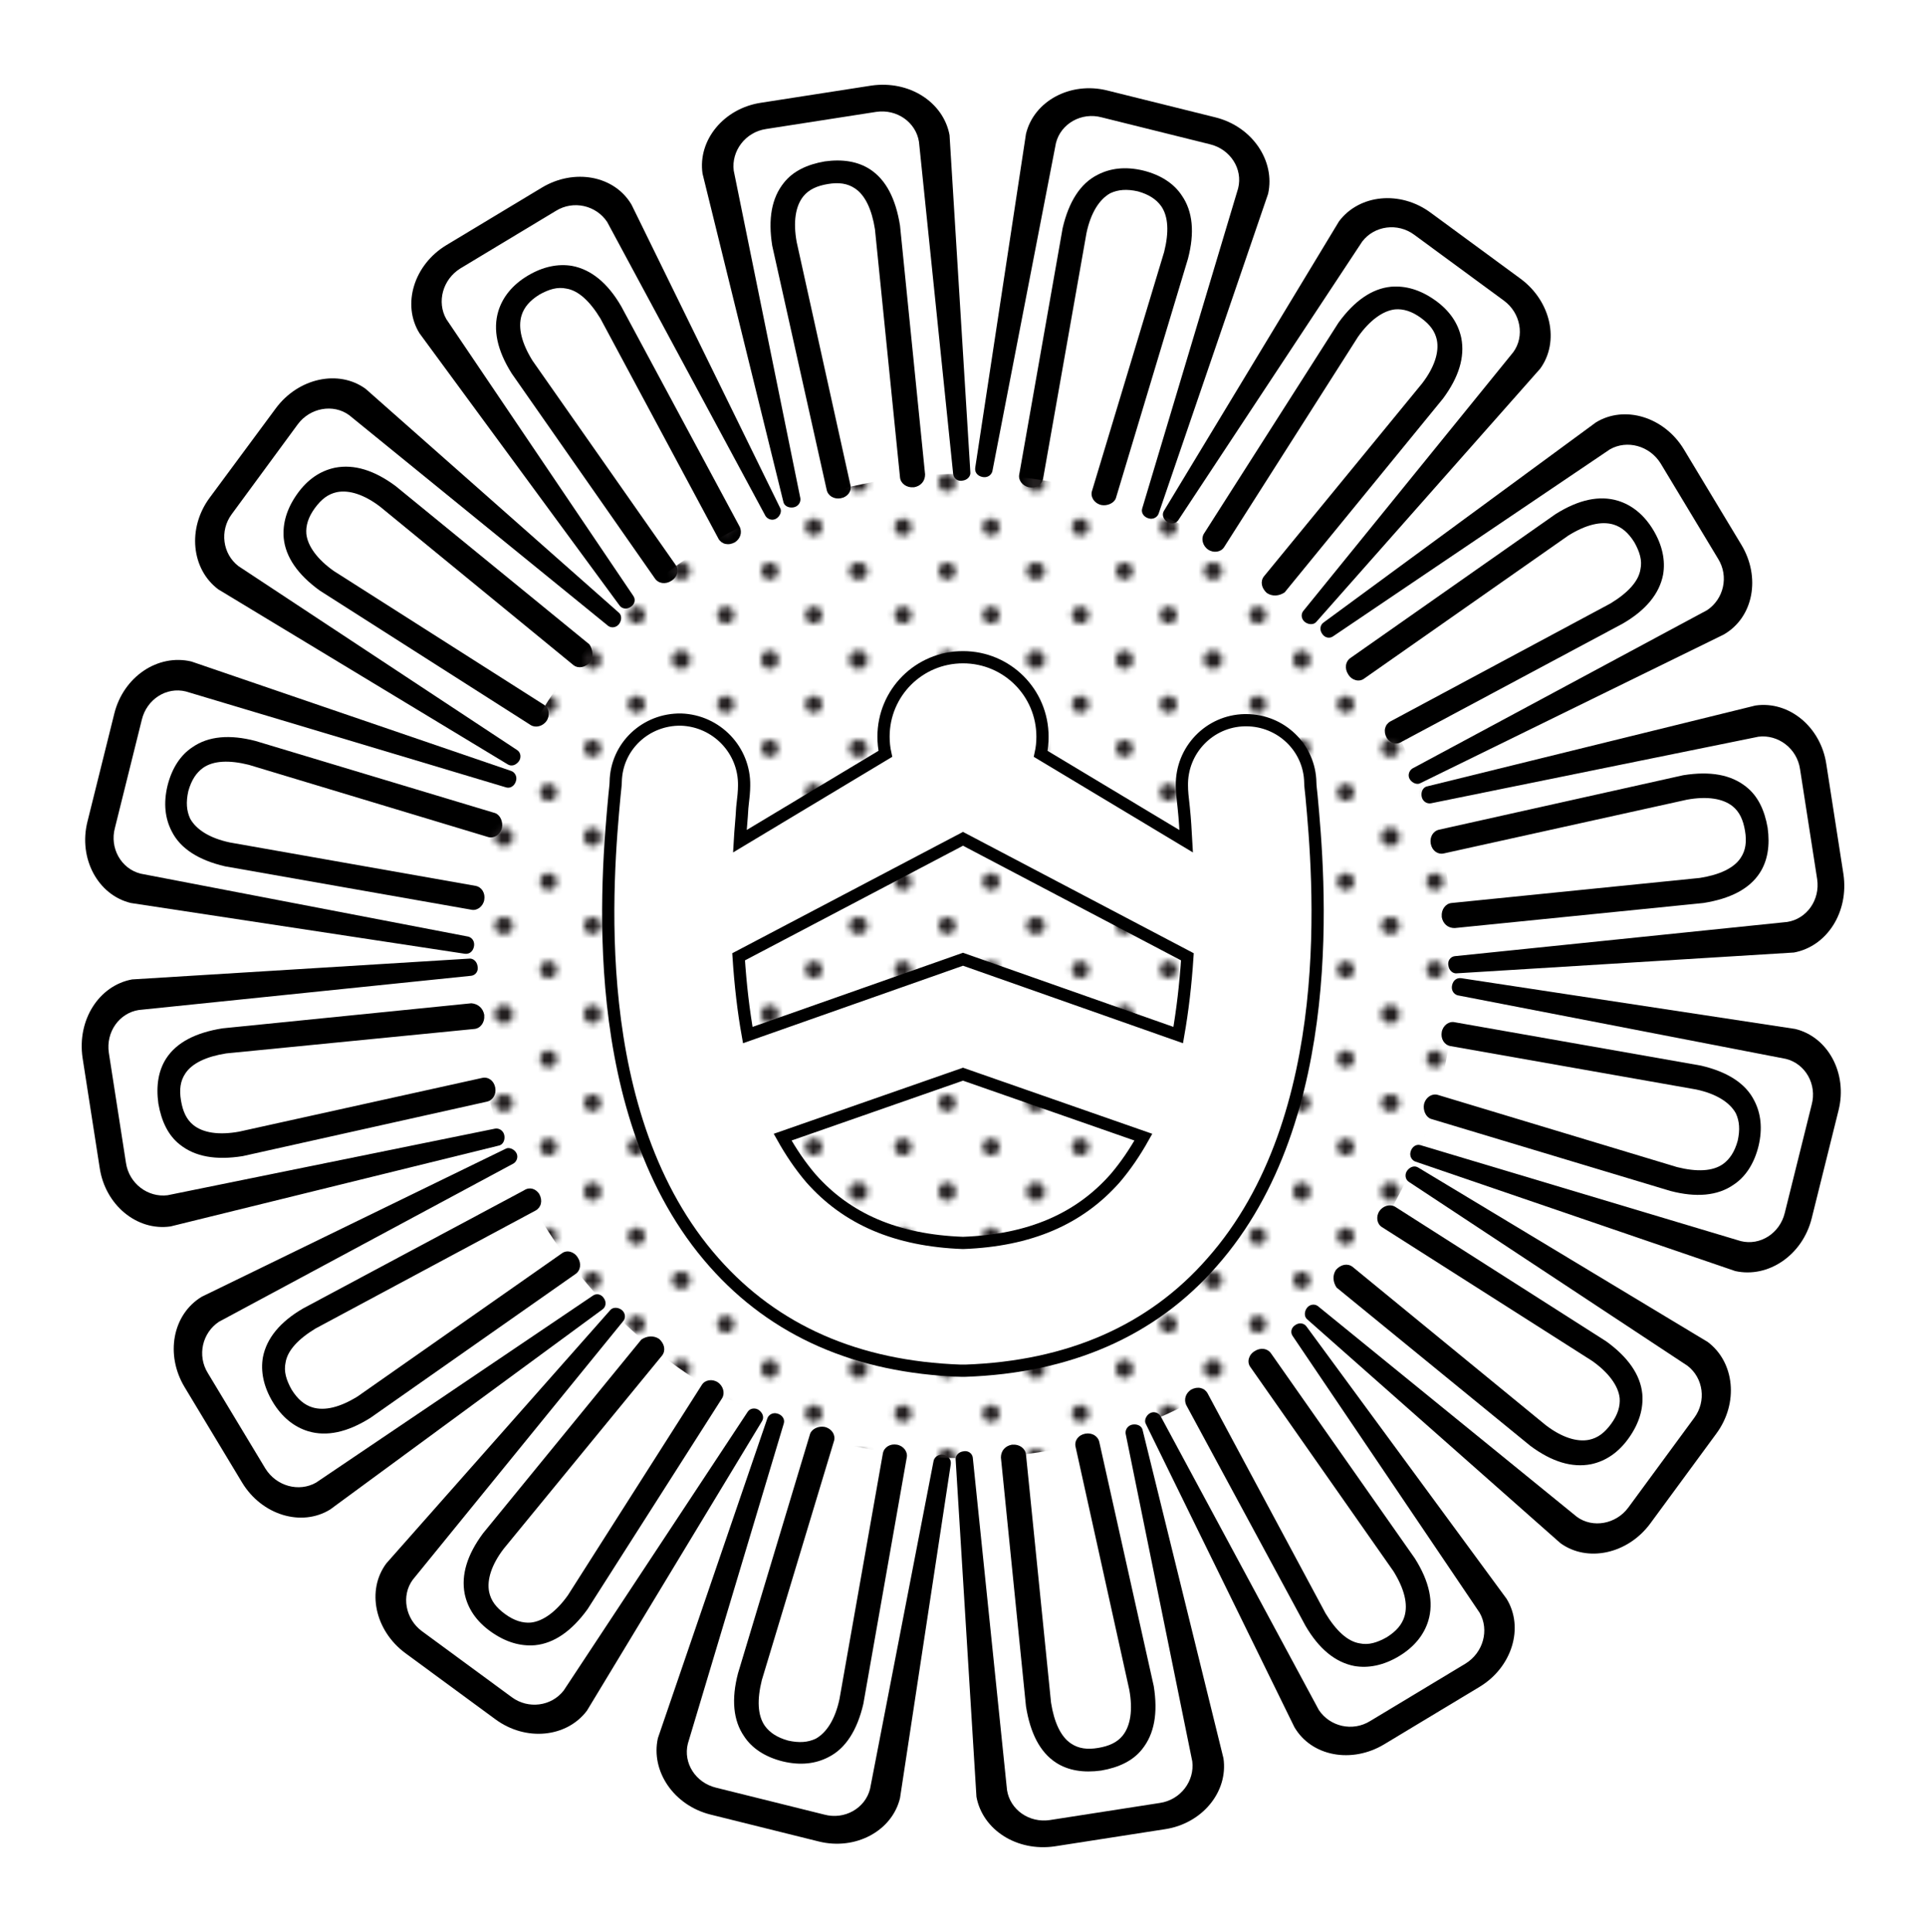 <?xml version="1.0"?>
<!-- Generator: Adobe Illustrator 18.0.0, SVG Export Plug-In . SVG Version: 6.00 Build 0)  -->
<svg
    xmlns="http://www.w3.org/2000/svg"
    xmlns:xlink="http://www.w3.org/1999/xlink"
    xmlns:svg="http://www.w3.org/2000/svg"
    xmlns:inkscape="http://www.inkscape.org/namespaces/inkscape"
    xmlns:sodipodi="http://sodipodi.sourceforge.net/DTD/sodipodi-0.dtd"
    xmlns:ns1="http://sozi.baierouge.fr"
    xmlns:dc="http://purl.org/dc/elements/1.1/"
    xmlns:cc="http://web.resource.org/cc/"
    xmlns:rdf="http://www.w3.org/1999/02/22-rdf-syntax-ns#"
    version="1.1"
    id="Layer_2"
    x="0px"
    y="0px"
    viewBox="0 0 315 316"
    style="enable-background:new 0 0 315 316;"
    xml:space="preserve"
  >
<style
      type="text/css"
    >
	.st0{fill:none;}
	.st1{fill:#231F20;}
	.st2{fill:url(#_x31_0_dpi_20_x25_);}
	.st3{fill:none;stroke:#000000;stroke-width:2;stroke-miterlimit:10;}
</style
  >
<pattern
      x="-4.5"
      y="50"
      width="28.8"
      height="28.8"
      patternUnits="userSpaceOnUse"
      id="_x31_0_dpi_20_x25_"
      viewBox="1.4 -30.2 28.8 28.8"
      style="overflow:visible;"
    >
	<g
      >
		<polygon
          class="st0"
          points="1.4,-30.2 30.2,-30.2 30.2,-1.4 1.4,-1.4   "
      />
		<g
        >
			<path
            class="st1"
            d="M30.2,0c0.8,0,1.4-0.6,1.4-1.4c0-0.8-0.6-1.4-1.4-1.4c-0.8,0-1.4,0.6-1.4,1.4C28.8-0.6,29.4,0,30.2,0z"
        />
			<path
            class="st1"
            d="M15.8,0c0.8,0,1.4-0.6,1.4-1.4c0-0.8-0.6-1.4-1.4-1.4c-0.8,0-1.4,0.6-1.4,1.4C14.4-0.6,15,0,15.8,0z"
        />
			<path
            class="st1"
            d="M30.2-14.4c0.8,0,1.4-0.6,1.4-1.4c0-0.8-0.6-1.4-1.4-1.4c-0.8,0-1.4,0.6-1.4,1.4     C28.8-15,29.4-14.4,30.2-14.4z"
        />
			<path
            class="st1"
            d="M15.8-14.4c0.8,0,1.4-0.6,1.4-1.4c0-0.8-0.6-1.4-1.4-1.4c-0.8,0-1.4,0.6-1.4,1.4C14.4-15,15-14.4,15.8-14.4z     "
        />
			<path
            class="st1"
            d="M8.6-7.2c0.8,0,1.4-0.6,1.4-1.4c0-0.8-0.6-1.4-1.4-1.4c-0.8,0-1.4,0.6-1.4,1.4C7.2-7.8,7.8-7.2,8.6-7.2z"
        />
			<path
            class="st1"
            d="M23-7.2c0.8,0,1.4-0.6,1.4-1.4c0-0.8-0.6-1.4-1.4-1.4c-0.8,0-1.4,0.6-1.4,1.4C21.6-7.8,22.2-7.2,23-7.2z"
        />
			<path
            class="st1"
            d="M8.6-21.6c0.8,0,1.4-0.6,1.4-1.4c0-0.8-0.6-1.4-1.4-1.4c-0.8,0-1.4,0.6-1.4,1.4C7.2-22.2,7.8-21.6,8.6-21.6z     "
        />
			<path
            class="st1"
            d="M23-21.6c0.8,0,1.4-0.6,1.4-1.4c0-0.8-0.6-1.4-1.4-1.4c-0.8,0-1.4,0.6-1.4,1.4C21.6-22.2,22.2-21.6,23-21.6z     "
        />
		</g
      >
		<g
        >
			<path
            class="st1"
            d="M1.4,0c0.8,0,1.4-0.6,1.4-1.4c0-0.8-0.6-1.4-1.4-1.4C0.6-2.9,0-2.2,0-1.4C0-0.6,0.6,0,1.4,0z"
        />
			<path
            class="st1"
            d="M1.4-14.4c0.8,0,1.4-0.6,1.4-1.4c0-0.8-0.6-1.4-1.4-1.4c-0.8,0-1.4,0.6-1.4,1.4C0-15,0.6-14.4,1.4-14.4z"
        />
		</g
      >
		<g
        >
			<path
            class="st1"
            d="M30.2-28.8c0.8,0,1.4-0.6,1.4-1.4c0-0.8-0.6-1.4-1.4-1.4c-0.8,0-1.4,0.6-1.4,1.4     C28.8-29.4,29.4-28.8,30.2-28.8z"
        />
			<path
            class="st1"
            d="M15.8-28.8c0.8,0,1.4-0.6,1.4-1.4c0-0.8-0.6-1.4-1.4-1.4c-0.8,0-1.4,0.6-1.4,1.4     C14.4-29.4,15-28.8,15.8-28.8z"
        />
		</g
      >
		<g
        >
			<path
            class="st1"
            d="M1.4-28.8c0.8,0,1.4-0.6,1.4-1.4c0-0.8-0.6-1.4-1.4-1.4C0.6-31.7,0-31,0-30.2C0-29.4,0.6-28.8,1.4-28.8z"
        />
		</g
      >
	</g
    >
</pattern
  >
<g
    >
	<g
      >
		<path
          d="M142.5,14l-18,2.8c-6.1,0.9-10.4,6.1-9.6,11.6L128.1,82c0.1,0.7,0.8,1.1,1.6,1l0,0c0.8-0.1,1.3-0.8,1.2-1.5l-10.9-53.6    c-0.4-3.2,1.9-6.3,5.3-6.8l18-2.8c3.4-0.5,6.5,1.7,7,4.9l5.6,54.4c0.1,0.7,0.8,1.2,1.6,1l0,0c0.7-0.1,1.3-0.7,1.2-1.4l-3.4-55.1    C154.3,16.7,148.7,13.1,142.5,14z"
      />
		<path
          d="M149.5,79.7c0,0-0.1,0-0.1,0c-1.1,0.1-2.1-0.6-2.2-1.6l-4.1-40.6c-0.5-3.2-1.6-5.6-3.3-6.7c-1.2-0.8-2.6-1-4.4-0.7    c-1.8,0.3-3.1,0.9-4,2c-1.3,1.6-1.7,4.2-1.1,7.5l8.8,39.8c0.2,1-0.5,1.9-1.6,2.1c-1.1,0.2-2.1-0.4-2.3-1.4l-8.9-39.9    c-0.7-4.4-0.1-7.8,1.9-10.3c1.5-1.9,3.8-3,6.7-3.5c2.9-0.4,5.4,0,7.4,1.3c2.6,1.7,4.2,4.8,4.9,9.2l4.1,40.7    C151.3,78.7,150.6,79.5,149.5,79.7z"
      />
	</g
    >
	<g
      >
		<path
          d="M88.6,30.7L73,40.1c-5.3,3.2-7.3,9.7-4.4,14.4L101.3,99c0.4,0.6,1.2,0.7,1.8,0.3l0,0c0.7-0.4,0.9-1.2,0.5-1.8L73,52.2    c-1.6-2.8-0.6-6.5,2.3-8.3l15.6-9.4c2.9-1.8,6.6-0.9,8.4,1.8l25.9,48.1c0.4,0.6,1.2,0.8,1.8,0.4h0c0.6-0.4,0.9-1.2,0.6-1.7    l-24.3-49.6C100.5,28.7,93.9,27.5,88.6,30.7z"
      />
		<path
          d="M120.2,88.7C120.1,88.7,120.1,88.7,120.2,88.7c-1.1,0.6-2.2,0.3-2.7-0.6l-19.3-36c-1.7-2.8-3.6-4.6-5.6-4.9    c-1.4-0.3-2.8,0.1-4.4,1c-1.6,1-2.5,2.1-2.9,3.4c-0.6,2,0,4.5,1.8,7.4l23.4,33.4c0.6,0.8,0.3,2-0.7,2.6c-0.9,0.6-2.1,0.5-2.7-0.4    L83.7,61.1c-2.4-3.8-3.1-7.2-2.2-10.2c0.7-2.3,2.3-4.3,4.8-5.8c2.5-1.5,5-2,7.3-1.6c3.1,0.6,5.8,2.8,8,6.6L121,86.2    C121.4,87.1,121.1,88.1,120.2,88.7z"
      />
	</g
    >
	<g
      >
		<path
          d="M45.1,66.8L34.3,81.4c-3.7,5-3,11.7,1.4,15L83,125c0.6,0.4,1.3,0.2,1.8-0.4l0,0c0.5-0.6,0.4-1.5-0.2-1.9L39,92.6    c-2.6-2-3.1-5.8-1.1-8.5l10.8-14.7c2-2.7,5.8-3.4,8.4-1.5l42.4,34.5c0.6,0.4,1.4,0.2,1.8-0.4l0,0c0.4-0.6,0.4-1.4-0.1-1.8    L59.8,63.6C55.4,60.4,48.8,61.8,45.1,66.8z"
      />
		<path
          d="M96.5,108.3C96.5,108.3,96.4,108.3,96.5,108.3c-0.8,0.9-1.9,1.1-2.7,0.5L62.2,82.9c-2.6-2-5.1-2.8-7.1-2.4    c-1.4,0.3-2.5,1.1-3.6,2.6c-1.1,1.5-1.5,2.9-1.4,4.2c0.2,2,1.8,4.2,4.5,6.1l34.4,21.9c0.8,0.5,1,1.7,0.4,2.6    c-0.6,0.9-1.8,1.2-2.6,0.7l-34.5-22c-3.6-2.6-5.6-5.5-5.9-8.6c-0.2-2.4,0.5-4.8,2.2-7.2c1.7-2.4,3.8-3.8,6.2-4.3    c3.1-0.6,6.4,0.4,9.9,3l31.7,25.9C97,106.3,97.1,107.4,96.5,108.3z"
      />
	</g
    >
	<g
      >
		<path
          d="M18.7,116.7l-4.4,17.7c-1.5,6,1.7,12,7.1,13.3l54.6,8.3c0.7,0.1,1.3-0.3,1.5-1.1l0,0c0.2-0.8-0.2-1.5-0.9-1.7L23,142.9    c-3.2-0.8-5.1-4.2-4.2-7.5l4.4-17.7c0.8-3.3,4-5.4,7.2-4.6l52.4,15.7c0.7,0.2,1.4-0.3,1.6-1.1l0,0c0.2-0.7-0.2-1.4-0.8-1.6    l-52.3-17.9C25.8,106.9,20.2,110.7,18.7,116.7z"
      />
		<path
          d="M82.1,135.4C82.1,135.4,82.1,135.5,82.1,135.4c-0.3,1.2-1.4,1.8-2.3,1.5l-39.1-11.8c-3.2-0.8-5.8-0.7-7.5,0.5    c-1.1,0.8-1.9,2-2.4,3.8c-0.4,1.8-0.3,3.2,0.3,4.5c1,1.8,3.2,3.2,6.5,3.9l40.2,7.1c1,0.2,1.6,1.2,1.4,2.3    c-0.2,1.1-1.2,1.8-2.1,1.6l-40.3-7.1c-4.3-1-7.3-2.9-8.7-5.7c-1.1-2.1-1.4-4.6-0.7-7.5c0.7-2.8,2.1-5,4.1-6.3    c2.6-1.8,6.1-2.1,10.3-1l39.2,11.8C81.8,133.3,82.3,134.4,82.1,135.4z"
      />
	</g
    >
	<g
      >
		<path
          d="M13.5,173l2.8,18c0.9,6.1,6.1,10.4,11.6,9.6l53.6-13.2c0.7-0.1,1.1-0.8,1-1.6l0,0c-0.1-0.8-0.8-1.3-1.5-1.2l-53.6,10.9    c-3.2,0.4-6.3-1.9-6.8-5.3l-2.8-18c-0.5-3.4,1.7-6.5,4.9-7l54.4-5.6c0.7-0.1,1.2-0.8,1-1.6l0,0c-0.1-0.7-0.7-1.3-1.4-1.2    l-55.1,3.4C16.2,161.2,12.6,166.8,13.5,173z"
      />
		<path
          d="M79.2,166c0,0,0,0.1,0,0.1c0.1,1.1-0.6,2.1-1.6,2.2L37,172.3c-3.2,0.5-5.6,1.6-6.7,3.3c-0.8,1.2-1,2.6-0.7,4.4    c0.3,1.8,0.9,3.1,2,4c1.6,1.3,4.2,1.7,7.5,1.1l39.8-8.8c1-0.2,1.9,0.5,2.1,1.6c0.2,1.1-0.4,2.1-1.4,2.3l-39.9,8.9    c-4.4,0.7-7.8,0.1-10.3-1.9c-1.9-1.5-3-3.8-3.5-6.7c-0.4-2.9,0-5.4,1.3-7.4c1.7-2.6,4.8-4.2,9.2-4.9l40.7-4.1    C78.2,164.2,79,164.9,79.2,166z"
      />
	</g
    >
	<g
      >
		<path
          d="M30.2,226.9l9.4,15.6c3.2,5.3,9.7,7.3,14.4,4.4l44.5-32.7c0.6-0.4,0.7-1.2,0.3-1.8l0,0c-0.4-0.7-1.2-0.9-1.8-0.5    l-45.3,30.6c-2.8,1.6-6.5,0.6-8.3-2.3L34,224.6c-1.8-2.9-0.9-6.6,1.8-8.4L84,190.3c0.6-0.4,0.8-1.2,0.4-1.8l0,0    c-0.4-0.6-1.2-0.9-1.7-0.6L33,212.1C28.2,215,27,221.6,30.2,226.9z"
      />
		<path
          d="M88.2,195.3C88.2,195.4,88.2,195.4,88.2,195.3c0.6,1.1,0.3,2.2-0.6,2.7l-36,19.3c-2.8,1.7-4.6,3.6-4.9,5.6    c-0.3,1.4,0.1,2.8,1,4.4c1,1.6,2.1,2.5,3.4,2.9c2,0.6,4.5,0,7.4-1.8L91.9,205c0.8-0.6,2-0.3,2.6,0.7c0.6,0.9,0.5,2.1-0.4,2.7    l-33.5,23.5c-3.8,2.4-7.2,3.1-10.2,2.2c-2.3-0.7-4.3-2.3-5.8-4.8c-1.5-2.5-2-5-1.6-7.3c0.6-3.1,2.8-5.8,6.6-8l36.1-19.3    C86.6,194.1,87.6,194.4,88.2,195.3z"
      />
	</g
    >
	<g
      >
		<path
          d="M66.3,270.4l14.7,10.8c5,3.7,11.7,3,15-1.4l28.6-47.3c0.4-0.6,0.2-1.3-0.4-1.8l0,0c-0.6-0.5-1.5-0.4-1.9,0.2l-30.1,45.6    c-2,2.6-5.8,3.1-8.5,1.1l-14.7-10.8c-2.7-2-3.4-5.8-1.5-8.4l34.5-42.4c0.4-0.6,0.2-1.4-0.4-1.8l0,0c-0.6-0.4-1.4-0.4-1.8,0.1    l-36.6,41.4C59.9,260.1,61.3,266.7,66.3,270.4z"
      />
		<path
          d="M107.8,219C107.8,219,107.8,219.1,107.8,219c0.9,0.8,1.1,1.9,0.5,2.7l-25.9,31.6c-2,2.6-2.8,5.1-2.4,7.1    c0.3,1.4,1.1,2.5,2.6,3.6c1.5,1.1,2.9,1.5,4.2,1.4c2-0.2,4.2-1.8,6.1-4.5l21.9-34.4c0.5-0.8,1.7-1,2.6-0.4    c0.9,0.6,1.2,1.8,0.7,2.6l-22,34.5c-2.6,3.6-5.5,5.6-8.6,5.9c-2.4,0.2-4.8-0.5-7.2-2.2c-2.4-1.7-3.8-3.8-4.3-6.2    c-0.6-3.1,0.4-6.4,3-9.9l25.9-31.7C105.8,218.5,106.9,218.4,107.8,219z"
      />
	</g
    >
	<g
      >
		<path
          d="M116.2,296.8l17.7,4.4c6,1.5,12-1.7,13.3-7.1l8.3-54.6c0.1-0.7-0.3-1.3-1.1-1.5l0,0c-0.8-0.2-1.5,0.2-1.7,0.9l-10.4,53.7    c-0.8,3.2-4.2,5.1-7.5,4.2l-17.7-4.4c-3.3-0.8-5.4-4-4.6-7.2l15.7-52.4c0.2-0.7-0.3-1.4-1.1-1.6l0,0c-0.7-0.2-1.4,0.2-1.6,0.8    l-17.9,52.3C106.4,289.7,110.2,295.3,116.2,296.8z"
      />
		<path
          d="M134.9,233.4C134.9,233.4,135,233.4,134.9,233.4c1.2,0.3,1.8,1.4,1.5,2.3l-11.8,39.1c-0.8,3.2-0.7,5.8,0.5,7.5    c0.8,1.1,2,1.9,3.8,2.4c1.8,0.4,3.2,0.3,4.5-0.3c1.8-1,3.2-3.2,3.9-6.5l7.1-40.2c0.2-1,1.2-1.6,2.3-1.4c1.1,0.2,1.8,1.2,1.6,2.1    l-7.1,40.3c-1,4.3-2.9,7.3-5.7,8.7c-2.1,1.1-4.6,1.4-7.5,0.7c-2.8-0.7-5-2.1-6.3-4.1c-1.8-2.6-2.1-6.1-1-10.3l11.8-39.2    C132.8,233.7,133.9,233.2,134.9,233.4z"
      />
	</g
    >
	<g
      >
		<path
          d="M172.5,302l18-2.8c6.1-0.9,10.4-6.1,9.6-11.6L186.9,234c-0.1-0.7-0.8-1.1-1.6-1l0,0c-0.8,0.1-1.3,0.8-1.2,1.5l10.9,53.6    c0.4,3.2-1.9,6.3-5.3,6.8l-18,2.8c-3.4,0.5-6.5-1.7-7-4.9l-5.6-54.4c-0.1-0.7-0.8-1.2-1.6-1l0,0c-0.7,0.1-1.3,0.7-1.2,1.4    l3.4,55.1C160.7,299.3,166.3,302.9,172.5,302z"
      />
		<path
          d="M165.5,236.3c0,0,0.1,0,0.1,0c1.1-0.1,2.1,0.6,2.2,1.6l4.1,40.6c0.5,3.2,1.6,5.6,3.3,6.7c1.2,0.8,2.6,1,4.4,0.7    c1.8-0.3,3.1-0.9,4-2c1.3-1.6,1.7-4.2,1.1-7.5l-8.8-39.8c-0.2-1,0.5-1.9,1.6-2.1c1.1-0.2,2.1,0.4,2.3,1.4l8.9,39.9    c0.7,4.4,0.1,7.8-1.9,10.3c-1.5,1.9-3.8,3-6.7,3.5c-2.9,0.4-5.4,0-7.4-1.3c-2.6-1.7-4.2-4.8-4.9-9.2l-4.1-40.7    C163.7,237.3,164.4,236.5,165.5,236.3z"
      />
	</g
    >
	<g
      >
		<path
          d="M226.4,285.3l15.6-9.4c5.3-3.2,7.3-9.7,4.4-14.4L213.7,217c-0.4-0.6-1.2-0.7-1.8-0.3l0,0c-0.7,0.4-0.9,1.2-0.5,1.8    l30.6,45.3c1.6,2.8,0.6,6.5-2.3,8.3l-15.6,9.4c-2.9,1.8-6.6,0.9-8.4-1.8l-25.9-48.1c-0.4-0.6-1.2-0.8-1.8-0.4l0,0    c-0.6,0.4-0.9,1.2-0.6,1.7l24.3,49.6C214.5,287.3,221.1,288.5,226.4,285.3z"
      />
		<path
          d="M194.8,227.3C194.9,227.3,194.9,227.3,194.8,227.3c1.1-0.6,2.2-0.3,2.7,0.6l19.3,36c1.7,2.8,3.6,4.6,5.6,4.9    c1.4,0.3,2.8-0.1,4.4-1c1.6-1,2.5-2.1,2.9-3.4c0.6-2,0-4.5-1.8-7.4l-23.4-33.4c-0.6-0.8-0.3-2,0.7-2.6c0.9-0.6,2.1-0.5,2.7,0.4    l23.5,33.5c2.4,3.8,3.1,7.2,2.2,10.2c-0.7,2.3-2.3,4.3-4.8,5.8c-2.5,1.5-5,2-7.3,1.6c-3.1-0.6-5.8-2.8-8-6.6L194,229.8    C193.6,228.9,193.9,227.9,194.8,227.3z"
      />
	</g
    >
	<g
      >
		<path
          d="M269.9,249.2l10.8-14.7c3.7-5,3-11.7-1.4-15L232,191c-0.6-0.4-1.3-0.2-1.8,0.4l0,0c-0.5,0.6-0.4,1.5,0.2,1.9l45.6,30.1    c2.6,2,3.1,5.8,1.1,8.5l-10.8,14.7c-2,2.7-5.8,3.4-8.4,1.5l-42.4-34.5c-0.6-0.4-1.4-0.2-1.8,0.4l0,0c-0.4,0.6-0.4,1.4,0.1,1.8    l41.4,36.6C259.6,255.6,266.2,254.2,269.9,249.2z"
      />
		<path
          d="M218.5,207.7C218.5,207.7,218.6,207.7,218.5,207.7c0.8-0.9,1.9-1.1,2.7-0.5l31.6,25.9c2.6,2,5.1,2.8,7.1,2.4    c1.4-0.3,2.5-1.1,3.6-2.6c1.1-1.5,1.5-2.9,1.4-4.2c-0.2-2-1.8-4.2-4.5-6.1l-34.4-21.9c-0.8-0.5-1-1.7-0.4-2.6    c0.6-0.9,1.8-1.2,2.6-0.7l34.5,22c3.6,2.6,5.6,5.5,5.9,8.6c0.2,2.4-0.5,4.8-2.2,7.2s-3.8,3.8-6.2,4.3c-3.1,0.6-6.4-0.4-9.9-3    l-31.7-25.9C218,209.7,217.9,208.6,218.5,207.7z"
      />
	</g
    >
	<g
      >
		<path
          d="M296.3,199.3l4.4-17.7c1.5-6-1.7-12-7.1-13.3l-54.6-8.3c-0.7-0.1-1.3,0.3-1.5,1.1l0,0c-0.2,0.8,0.2,1.5,0.9,1.7l53.7,10.4    c3.2,0.8,5.1,4.2,4.2,7.5l-4.4,17.7c-0.8,3.3-4,5.4-7.2,4.6l-52.4-15.7c-0.7-0.2-1.4,0.3-1.6,1.1v0c-0.2,0.7,0.2,1.4,0.8,1.6    l52.3,17.9C289.2,209.1,294.8,205.3,296.3,199.3z"
      />
		<path
          d="M232.9,180.6C232.9,180.6,232.9,180.5,232.9,180.6c0.3-1.2,1.4-1.8,2.3-1.5l39.1,11.8c3.2,0.8,5.8,0.7,7.5-0.5    c1.1-0.8,1.9-2,2.4-3.8c0.4-1.8,0.3-3.2-0.3-4.5c-1-1.8-3.2-3.2-6.5-3.9l-40.2-7.1c-1-0.2-1.6-1.2-1.4-2.3    c0.2-1.1,1.2-1.8,2.1-1.6l40.3,7.1c4.3,1,7.3,2.9,8.7,5.7c1.1,2.1,1.4,4.6,0.7,7.5c-0.7,2.8-2.1,5-4.1,6.3    c-2.6,1.8-6.1,2.1-10.3,1l-39.2-11.8C233.2,182.7,232.7,181.6,232.9,180.6z"
      />
	</g
    >
	<g
      >
		<path
          d="M301.5,143l-2.8-18c-0.9-6.1-6.1-10.4-11.6-9.6l-53.6,13.2c-0.7,0.1-1.1,0.8-1,1.6l0,0c0.1,0.8,0.8,1.3,1.5,1.2l53.6-10.9    c3.2-0.4,6.3,1.9,6.8,5.3l2.8,18c0.5,3.4-1.7,6.5-4.9,7l-54.4,5.6c-0.7,0.1-1.2,0.8-1,1.6l0,0c0.1,0.7,0.7,1.3,1.4,1.2l55.1-3.4    C298.8,154.8,302.4,149.2,301.5,143z"
      />
		<path
          d="M235.8,150c0,0,0-0.1,0-0.1c-0.1-1.1,0.6-2.1,1.6-2.2l40.6-4.1c3.2-0.5,5.6-1.6,6.7-3.3c0.8-1.2,1-2.6,0.7-4.4    c-0.3-1.8-0.9-3.1-2-4c-1.6-1.3-4.2-1.7-7.5-1.1l-39.8,8.8c-1,0.2-1.9-0.5-2.1-1.6c-0.2-1.1,0.4-2.1,1.4-2.3l39.9-8.9    c4.4-0.7,7.8-0.1,10.3,1.9c1.9,1.5,3,3.8,3.5,6.7c0.4,2.9,0,5.4-1.3,7.4c-1.7,2.6-4.8,4.2-9.2,4.9l-40.7,4.1    C236.8,151.8,236,151.1,235.8,150z"
      />
	</g
    >
	<g
      >
		<path
          d="M284.8,89.1l-9.4-15.6c-3.2-5.3-9.7-7.3-14.4-4.4l-44.5,32.7c-0.6,0.4-0.7,1.2-0.3,1.8l0,0c0.4,0.7,1.2,0.9,1.8,0.5    l45.3-30.6c2.8-1.6,6.5-0.6,8.3,2.3l9.4,15.6c1.8,2.9,0.9,6.6-1.8,8.4L231,125.7c-0.6,0.4-0.8,1.2-0.4,1.8v0    c0.4,0.6,1.2,0.9,1.7,0.6l49.6-24.3C286.8,101,288,94.4,284.8,89.1z"
      />
		<path
          d="M226.8,120.7C226.8,120.6,226.8,120.6,226.8,120.7c-0.6-1.1-0.3-2.2,0.6-2.7l36-19.3c2.8-1.7,4.6-3.6,4.9-5.6    c0.3-1.4-0.1-2.8-1-4.4c-1-1.6-2.1-2.5-3.4-2.9c-2-0.6-4.5,0-7.4,1.8L223.1,111c-0.8,0.6-2,0.3-2.6-0.7c-0.6-0.9-0.5-2.1,0.4-2.7    l33.5-23.5c3.8-2.4,7.2-3.1,10.2-2.2c2.3,0.7,4.3,2.3,5.8,4.8c1.5,2.5,2,5,1.6,7.3c-0.6,3.1-2.8,5.8-6.6,8l-36.1,19.3    C228.4,121.9,227.4,121.6,226.8,120.7z"
      />
	</g
    >
	<g
      >
		<path
          d="M248.7,45.6l-14.7-10.8c-5-3.7-11.7-3-15,1.4l-28.6,47.3c-0.4,0.6-0.2,1.3,0.4,1.8l0,0c0.6,0.5,1.5,0.4,1.9-0.2l30.1-45.6    c2-2.6,5.8-3.1,8.5-1.1l14.7,10.8c2.7,2,3.4,5.8,1.5,8.4L213.1,100c-0.4,0.6-0.2,1.4,0.4,1.8l0,0c0.6,0.4,1.4,0.4,1.8-0.1    l36.6-41.4C255.1,55.9,253.7,49.3,248.7,45.6z"
      />
		<path
          d="M207.2,97C207.2,97,207.2,96.9,207.2,97c-0.9-0.8-1.1-1.9-0.5-2.7l25.9-31.6c2-2.6,2.8-5.1,2.4-7.1    c-0.3-1.4-1.1-2.5-2.6-3.6c-1.5-1.1-2.9-1.5-4.2-1.4c-2,0.2-4.2,1.8-6.1,4.5l-21.9,34.4c-0.5,0.8-1.7,1-2.6,0.4    c-0.9-0.6-1.2-1.8-0.7-2.6l22-34.5c2.6-3.6,5.5-5.6,8.6-5.9c2.4-0.2,4.8,0.5,7.2,2.2s3.8,3.8,4.3,6.2c0.6,3.1-0.4,6.4-3,9.9    l-25.9,31.7C209.2,97.5,208.1,97.6,207.2,97z"
      />
	</g
    >
	<g
      >
		<path
          d="M198.8,19.2l-17.7-4.4c-6-1.5-12,1.7-13.3,7.1l-8.3,54.6c-0.1,0.7,0.3,1.3,1.1,1.5l0,0c0.8,0.2,1.5-0.2,1.7-0.9l10.4-53.7    c0.8-3.2,4.2-5.1,7.5-4.2l17.7,4.4c3.3,0.8,5.4,4,4.6,7.2l-15.7,52.4c-0.2,0.7,0.3,1.4,1.1,1.6h0c0.7,0.2,1.4-0.2,1.6-0.8    l17.9-52.3C208.6,26.3,204.8,20.7,198.8,19.2z"
      />
		<path
          d="M180.1,82.6C180.1,82.6,180,82.6,180.1,82.6c-1.2-0.3-1.8-1.4-1.5-2.3l11.8-39.1c0.8-3.2,0.7-5.8-0.5-7.5    c-0.8-1.1-2-1.9-3.8-2.4c-1.8-0.4-3.2-0.3-4.5,0.3c-1.8,1-3.2,3.2-3.9,6.5l-7.1,40.2c-0.2,1-1.2,1.6-2.3,1.4    c-1.1-0.2-1.8-1.2-1.6-2.1l7.1-40.3c1-4.3,2.9-7.3,5.7-8.7c2.1-1.1,4.6-1.4,7.5-0.7c2.8,0.7,5,2.1,6.3,4.1c1.8,2.6,2.1,6.1,1,10.3    l-11.8,39.2C182.2,82.3,181.1,82.8,180.1,82.6z"
      />
	</g
    >
	<g
      >
		<path
          class="st2"
          d="M120.8,156.5c0.3,4.6,0.8,8.8,1.5,12.8l35.2-12.4l35.2,12.4c0.7-3.9,1.2-8.2,1.5-12.8l-36.7-19.3L120.8,156.5    z"
      />
		<path
          class="st2"
          d="M157.5,77.5C113,77.5,77,113.5,77,158s36,80.5,80.5,80.5c44.5,0,80.5-36,80.5-80.5S202,77.5,157.5,77.5z     M198.2,206.6c-9.9,11.2-23.4,17.1-40.3,17.7l-0.4,0l-0.4,0c-16.9-0.6-30.5-6.5-40.3-17.7c-21.1-24-17.5-63.5-16.3-76.4    c0.1-1,0.2-1.7,0.2-2.2c0.1-5.8,4.9-10.4,10.7-10.2c5.8,0.1,10.4,5,10.3,10.8c0,0.9-0.1,1.9-0.3,3.6c-0.2,1.9-0.3,3.7-0.4,5.5    l23.8-14.3c-0.2-0.9-0.3-1.8-0.3-2.8c0-7.2,5.8-13,13-13s13,5.8,13,13c0,0.9-0.1,1.9-0.3,2.8l23.8,14.3c-0.1-1.8-0.3-3.6-0.4-5.5    c-0.2-1.7-0.3-2.7-0.3-3.6c-0.1-5.8,4.5-10.6,10.3-10.7c0.1,0,0.2,0,0.2,0c5.7,0,10.3,4.5,10.5,10.2c0,0.5,0.1,1.2,0.2,2.2    C215.7,143.2,219.3,182.7,198.2,206.6z"
      />
		<path
          class="st2"
          d="M128,186c1.4,2.5,2.9,4.7,4.6,6.7c5.9,6.7,14.1,10.2,24.9,10.6c10.9-0.4,19-3.9,24.9-10.6    c1.7-2,3.2-4.2,4.6-6.7l-29.5-10.3L128,186z"
      />
	</g
    >
	<path
        class="st3"
        d="M214.5,130.2c-0.1-1-0.2-1.7-0.2-2.2c-0.1-5.7-4.8-10.2-10.5-10.2c-0.1,0-0.2,0-0.2,0   c-5.8,0.1-10.4,4.9-10.3,10.7c0,0.9,0.1,1.9,0.3,3.6c0.2,1.9,0.3,3.7,0.4,5.5l-23.8-14.3c0.2-0.9,0.3-1.8,0.3-2.8   c0-7.2-5.8-13-13-13s-13,5.8-13,13c0,0.9,0.1,1.9,0.3,2.8L121,137.6c0.1-1.8,0.3-3.6,0.4-5.5c0.2-1.7,0.3-2.7,0.3-3.6   c0.1-5.8-4.5-10.6-10.3-10.8c-5.8-0.1-10.6,4.4-10.7,10.2c0,0.4-0.1,1.2-0.2,2.2c-1.2,13-4.9,52.5,16.3,76.4   c9.9,11.2,23.4,17.1,40.3,17.7l0.4,0l0.4,0c16.9-0.6,30.5-6.5,40.3-17.7C219.3,182.7,215.7,143.2,214.5,130.2z M157.5,137.2   l36.7,19.3c-0.3,4.6-0.8,8.8-1.5,12.8l-35.2-12.4l-35.2,12.4c-0.7-3.9-1.2-8.2-1.5-12.8L157.5,137.2z M157.5,203.3   c-10.9-0.4-19-3.9-24.9-10.6c-1.7-2-3.2-4.2-4.6-6.7l29.5-10.3L187,186c-1.4,2.5-2.9,4.7-4.6,6.7   C176.5,199.4,168.4,202.9,157.5,203.3z"
    />
</g
  >
</svg
>
